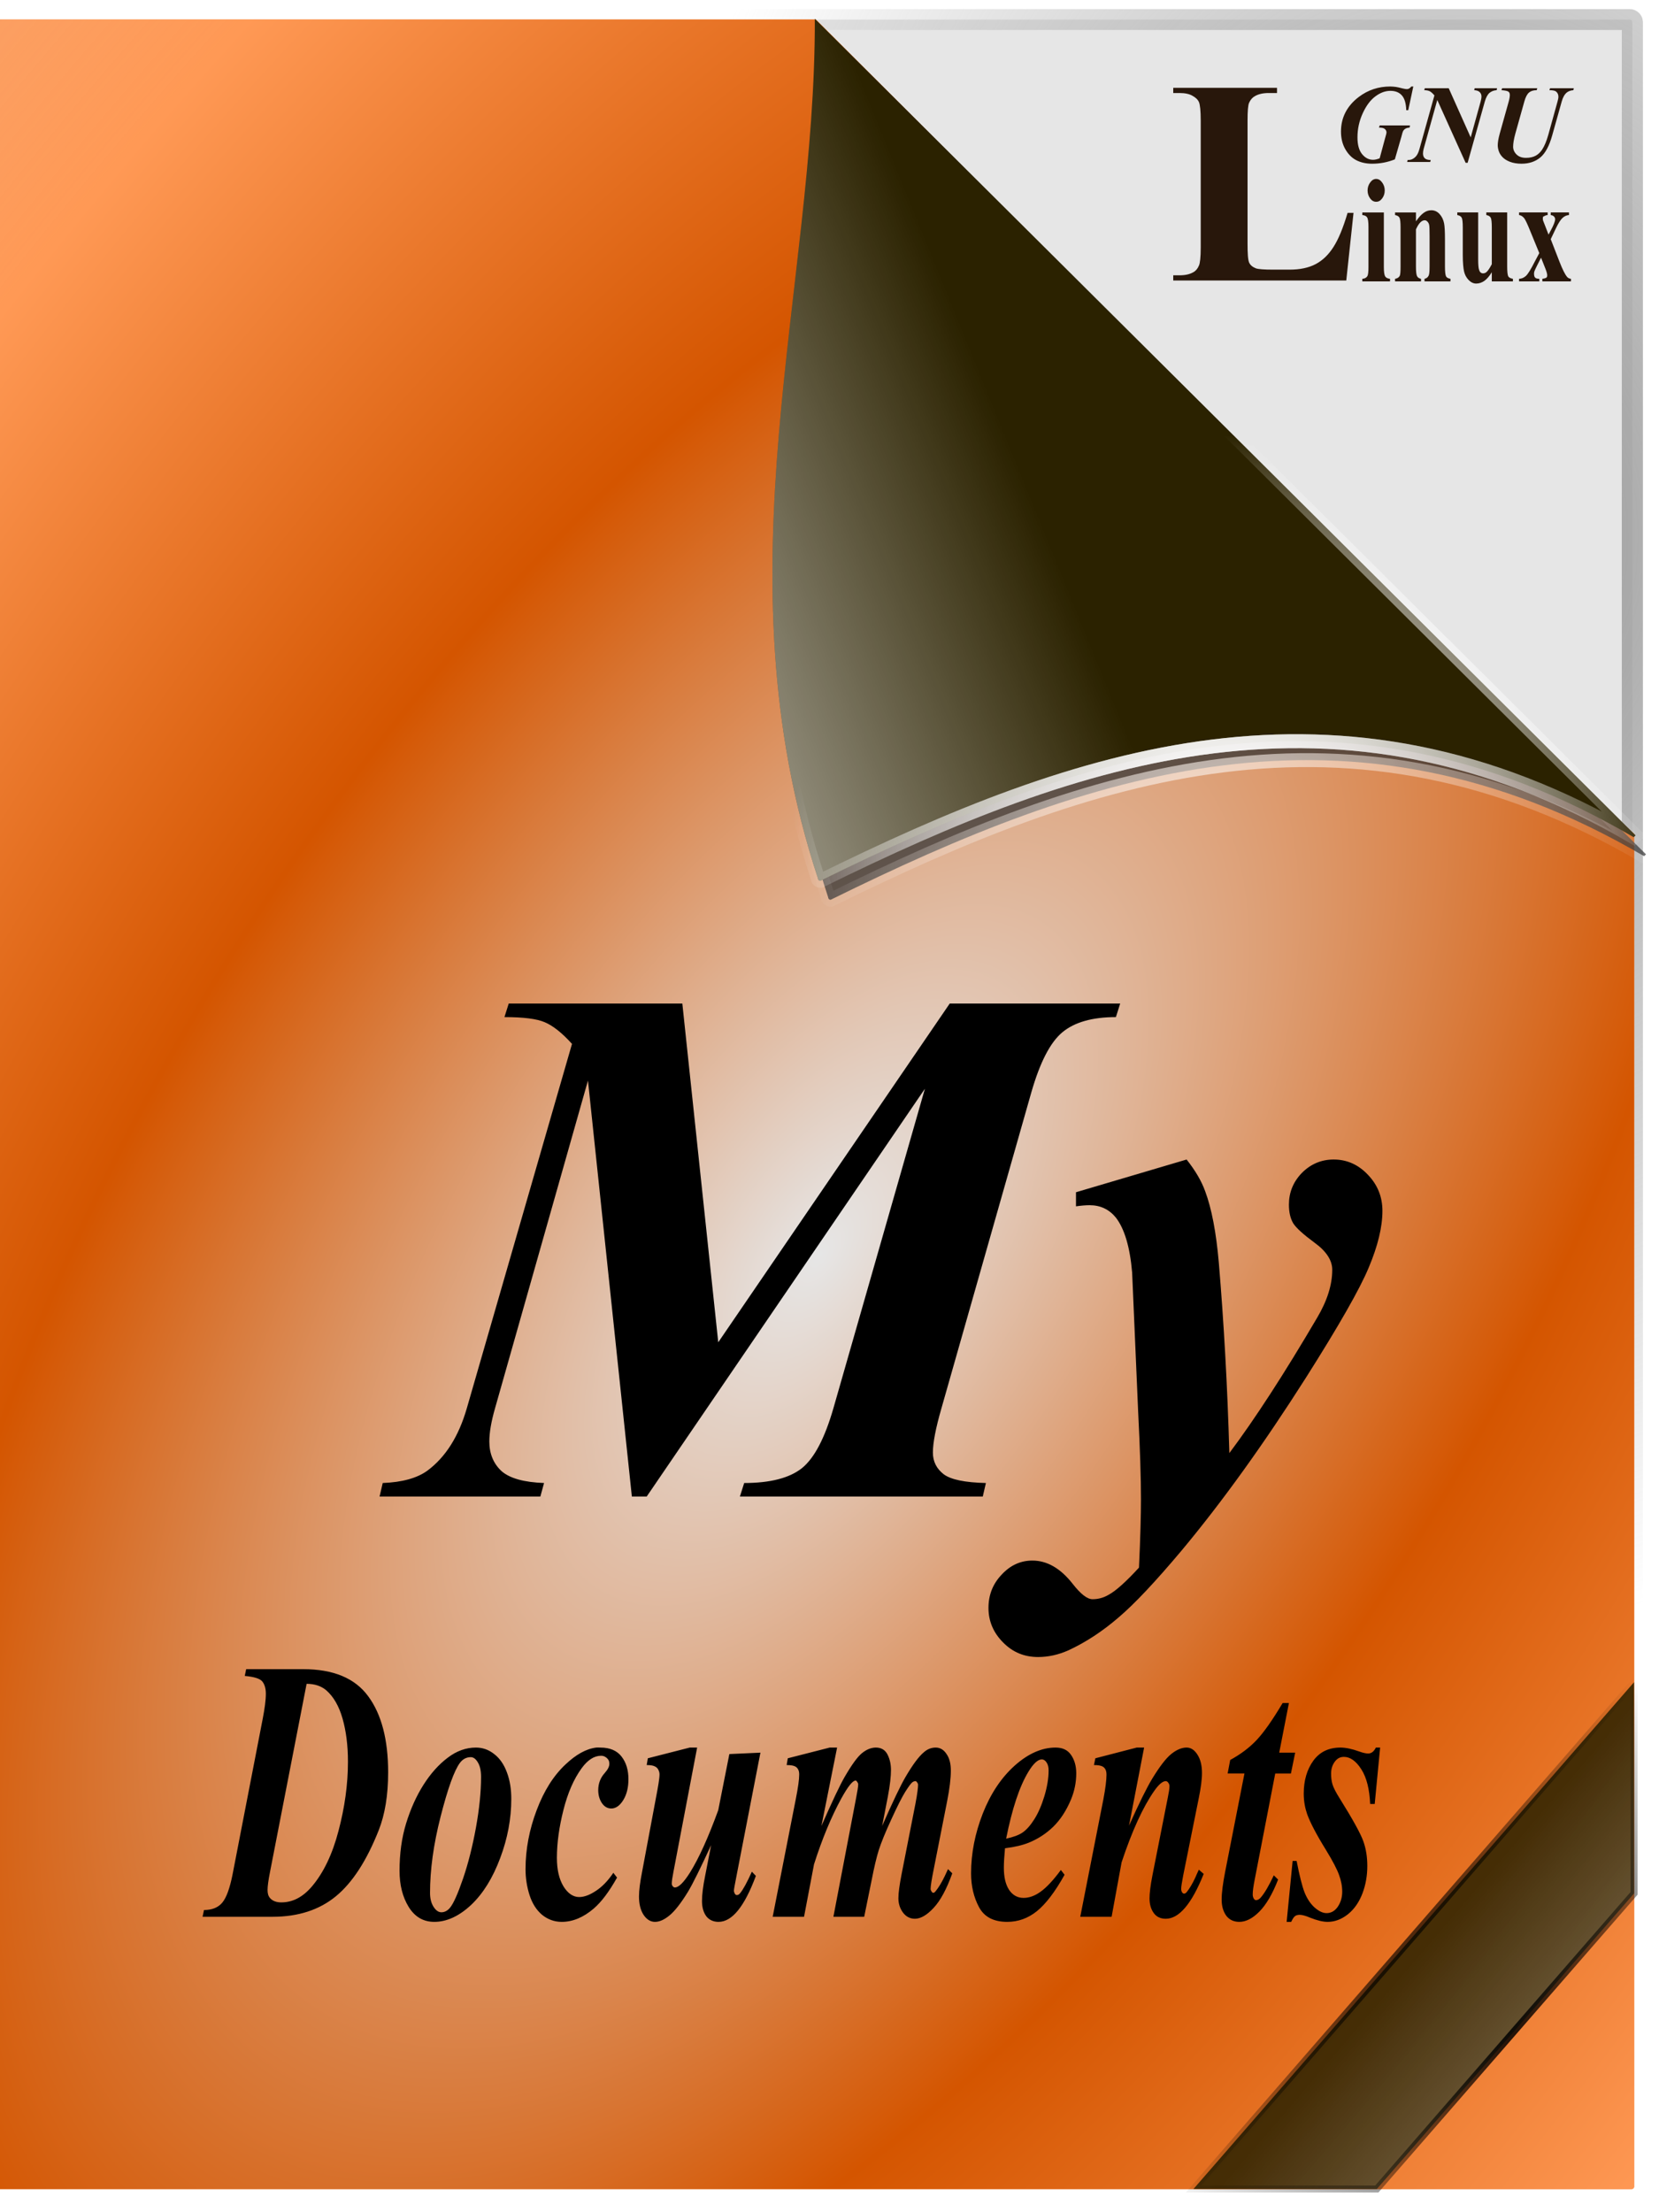 <?xml version="1.0" encoding="UTF-8" standalone="no"?>
<!-- Created with Inkscape (http://www.inkscape.org/) -->

<svg
   xmlns:dc="http://purl.org/dc/elements/1.1/"
   xmlns:cc="http://creativecommons.org/ns#"
   xmlns:rdf="http://www.w3.org/1999/02/22-rdf-syntax-ns#"
   xmlns:svg="http://www.w3.org/2000/svg"
   xmlns="http://www.w3.org/2000/svg"
   xmlns:xlink="http://www.w3.org/1999/xlink"
   xmlns:sodipodi="http://sodipodi.sourceforge.net/DTD/sodipodi-0.dtd"
   xmlns:inkscape="http://www.inkscape.org/namespaces/inkscape"
   width="300"
   height="400"
   id="svg2"
   version="1.1"
   inkscape:version="0.48.3.1 r9886"
   sodipodi:docname="my documents 1.svg"
   inkscape:export-filename="/home/hb205/Masa  st  /my documents 1.png"
   inkscape:export-xdpi="300"
   inkscape:export-ydpi="300">
  <defs
     id="defs4">
    <linearGradient
       inkscape:collect="always"
       id="linearGradient3899">
      <stop
         style="stop-color:#000000;stop-opacity:1;"
         offset="0"
         id="stop3901" />
      <stop
         style="stop-color:#000000;stop-opacity:0;"
         offset="1"
         id="stop3903" />
    </linearGradient>
    <linearGradient
       inkscape:collect="always"
       id="linearGradient3891">
      <stop
         style="stop-color:#ffffff;stop-opacity:1;"
         offset="0"
         id="stop3893" />
      <stop
         style="stop-color:#ffffff;stop-opacity:0;"
         offset="1"
         id="stop3895" />
    </linearGradient>
    <linearGradient
       inkscape:collect="always"
       id="linearGradient3803">
      <stop
         style="stop-color:#e6e6e6;stop-opacity:1;"
         offset="0"
         id="stop3805" />
      <stop
         id="stop3811"
         offset="0.274"
         style="stop-color:#d45500;stop-opacity:1" />
      <stop
         style="stop-color:#ff9955;stop-opacity:1"
         offset="0.508"
         id="stop3813" />
      <stop
         style="stop-color:#e6e6e6;stop-opacity:0;"
         offset="1"
         id="stop3807" />
    </linearGradient>
    <linearGradient
       inkscape:collect="always"
       id="linearGradient3793">
      <stop
         style="stop-color:#999999;stop-opacity:1;"
         offset="0"
         id="stop3795" />
      <stop
         style="stop-color:#999999;stop-opacity:0;"
         offset="1"
         id="stop3797" />
    </linearGradient>
    <linearGradient
       inkscape:collect="always"
       id="linearGradient3775">
      <stop
         style="stop-color:#ffffff;stop-opacity:1;"
         offset="0"
         id="stop3777" />
      <stop
         style="stop-color:#ffffff;stop-opacity:0;"
         offset="1"
         id="stop3779" />
    </linearGradient>
    <linearGradient
       inkscape:collect="always"
       id="linearGradient3765">
      <stop
         style="stop-color:#ffffff;stop-opacity:1"
         offset="0"
         id="stop3767" />
      <stop
         style="stop-color:#ffffff;stop-opacity:0;"
         offset="1"
         id="stop3769" />
    </linearGradient>
    <inkscape:path-effect
       effect="spiro"
       id="path-effect2992"
       is_visible="true" />
    <radialGradient
       inkscape:collect="always"
       xlink:href="#linearGradient3765"
       id="radialGradient3771"
       cx="658.705"
       cy="377.792"
       fx="658.705"
       fy="377.792"
       r="61.849"
       gradientTransform="matrix(1.239,0,0,1.25,-596.261,339.198)"
       gradientUnits="userSpaceOnUse" />
    <linearGradient
       inkscape:collect="always"
       xlink:href="#linearGradient3775"
       id="linearGradient3783"
       x1="532.323"
       y1="351.391"
       x2="626.638"
       y2="313.425"
       gradientUnits="userSpaceOnUse"
       gradientTransform="matrix(1.239,0,0,1.239,-596.261,342.843)" />
    <radialGradient
       inkscape:collect="always"
       xlink:href="#linearGradient3793"
       id="radialGradient3799"
       cx="412.643"
       cy="350.994"
       fx="412.643"
       fy="350.994"
       r="117.819"
       gradientTransform="matrix(1.239,0,0,1.654,-249.728,171.613)"
       gradientUnits="userSpaceOnUse" />
    <radialGradient
       inkscape:collect="always"
       xlink:href="#linearGradient3803"
       id="radialGradient3809"
       cx="597.731"
       cy="416.319"
       fx="597.731"
       fy="416.319"
       r="116.319"
       gradientTransform="matrix(3.233,-4.898,2.449,1.617,-2350.534,2688.094)"
       gradientUnits="userSpaceOnUse" />
    <filter
       inkscape:collect="always"
       id="filter3835"
       color-interpolation-filters="sRGB">
      <feGaussianBlur
         inkscape:collect="always"
         stdDeviation="1.233"
         id="feGaussianBlur3837" />
    </filter>
    <radialGradient
       inkscape:collect="always"
       xlink:href="#linearGradient3765"
       id="radialGradient3839"
       gradientUnits="userSpaceOnUse"
       gradientTransform="matrix(1,0,0,1.009,-426.204,447.998)"
       cx="658.705"
       cy="377.792"
       fx="658.705"
       fy="377.792"
       r="61.849" />
    <radialGradient
       inkscape:collect="always"
       xlink:href="#linearGradient3765"
       id="radialGradient3887"
       gradientUnits="userSpaceOnUse"
       gradientTransform="matrix(1.239,0,0,1.25,-596.261,339.198)"
       cx="658.705"
       cy="377.792"
       fx="658.705"
       fy="377.792"
       r="61.849" />
    <linearGradient
       inkscape:collect="always"
       xlink:href="#linearGradient3891"
       id="linearGradient3897"
       x1="764.969"
       y1="590.046"
       x2="691.496"
       y2="527.876"
       gradientUnits="userSpaceOnUse"
       gradientTransform="matrix(1.239,0,0,1.239,-596.261,342.843)" />
    <radialGradient
       inkscape:collect="always"
       xlink:href="#linearGradient3899"
       id="radialGradient3905"
       cx="700.413"
       cy="544.135"
       fx="700.413"
       fy="544.135"
       r="31.812"
       gradientTransform="matrix(1.281,-1.563,2.603,2.132,-2041.695,954.412)"
       gradientUnits="userSpaceOnUse" />
    <radialGradient
       inkscape:collect="always"
       xlink:href="#linearGradient3803"
       id="radialGradient3907"
       gradientUnits="userSpaceOnUse"
       gradientTransform="matrix(4.004,-6.067,3.034,2.003,-3507.928,3672.656)"
       cx="597.731"
       cy="416.319"
       fx="597.731"
       fy="416.319"
       r="116.319" />
    <radialGradient
       inkscape:collect="always"
       xlink:href="#linearGradient3793"
       id="radialGradient3921"
       gradientUnits="userSpaceOnUse"
       gradientTransform="matrix(1.239,0,0,1.654,-249.728,171.613)"
       cx="412.643"
       cy="350.994"
       fx="412.643"
       fy="350.994"
       r="117.819" />
    <radialGradient
       inkscape:collect="always"
       xlink:href="#linearGradient3803"
       id="radialGradient3923"
       gradientUnits="userSpaceOnUse"
       gradientTransform="matrix(4.004,-6.067,3.034,2.003,-3507.928,3672.656)"
       cx="597.731"
       cy="416.319"
       fx="597.731"
       fy="416.319"
       r="116.319" />
    <radialGradient
       inkscape:collect="always"
       xlink:href="#linearGradient3765"
       id="radialGradient3925"
       gradientUnits="userSpaceOnUse"
       gradientTransform="matrix(1,0,0,1.009,-426.204,447.998)"
       cx="658.705"
       cy="377.792"
       fx="658.705"
       fy="377.792"
       r="61.849" />
    <radialGradient
       inkscape:collect="always"
       xlink:href="#linearGradient3765"
       id="radialGradient3927"
       gradientUnits="userSpaceOnUse"
       gradientTransform="matrix(1.239,0,0,1.25,-596.261,339.198)"
       cx="658.705"
       cy="377.792"
       fx="658.705"
       fy="377.792"
       r="61.849" />
    <linearGradient
       inkscape:collect="always"
       xlink:href="#linearGradient3775"
       id="linearGradient3929"
       gradientUnits="userSpaceOnUse"
       gradientTransform="matrix(1.239,0,0,1.239,-596.261,342.843)"
       x1="532.323"
       y1="351.391"
       x2="626.638"
       y2="313.425" />
    <radialGradient
       inkscape:collect="always"
       xlink:href="#linearGradient3765"
       id="radialGradient3931"
       gradientUnits="userSpaceOnUse"
       gradientTransform="matrix(1.239,0,0,1.25,-596.261,339.198)"
       cx="658.705"
       cy="377.792"
       fx="658.705"
       fy="377.792"
       r="61.849" />
    <linearGradient
       inkscape:collect="always"
       xlink:href="#linearGradient3891"
       id="linearGradient3933"
       gradientUnits="userSpaceOnUse"
       gradientTransform="matrix(1.239,0,0,1.239,-596.261,342.843)"
       x1="764.969"
       y1="590.046"
       x2="691.496"
       y2="527.876" />
    <radialGradient
       inkscape:collect="always"
       xlink:href="#linearGradient3899"
       id="radialGradient3935"
       gradientUnits="userSpaceOnUse"
       gradientTransform="matrix(1.281,-1.563,2.603,2.132,-2041.695,954.412)"
       cx="700.413"
       cy="544.135"
       fx="700.413"
       fy="544.135"
       r="31.812" />
  </defs>
  <sodipodi:namedview
     id="base"
     pagecolor="#ffffff"
     bordercolor="#666666"
     borderopacity="1.0"
     inkscape:pageopacity="0.0"
     inkscape:pageshadow="2"
     inkscape:zoom="1.2511209"
     inkscape:cx="389.30913"
     inkscape:cy="188.71721"
     inkscape:document-units="px"
     inkscape:current-layer="layer1"
     showgrid="false"
     inkscape:window-width="1600"
     inkscape:window-height="843"
     inkscape:window-x="0"
     inkscape:window-y="27"
     inkscape:window-maximized="1" />
  <g
     inkscape:label="Layer 1"
     inkscape:groupmode="layer"
     id="layer1"
     transform="translate(0,-652.362)">
    <g
       id="g3909"
       transform="matrix(1.027,0,0,1.016,-4.34,-14.863)">
      <rect
         ry="0.436"
         y="660.2"
         x="3.475"
         height="386.099"
         width="288.176"
         id="rect2985"
         style="fill:#e6e6e6;fill-opacity:1;stroke:url(#radialGradient3921);stroke-width:3.716;stroke-opacity:1" />
      <path
         sodipodi:nodetypes="ccccccccssssssssssssssssc"
         inkscape:connector-curvature="0"
         id="rect2987"
         d="m 4.222,660.2 71.826,0 71.826,0 c 0,0 143.773,145.356 144.087,144.896 l 0,48.153 0,48.153 0,48.153 0,48.153 0,48.153 c 0,0.03 -0.002,0.06 -0.009,0.088 -0.006,0.028 -0.014,0.056 -0.025,0.082 -0.011,0.026 -0.025,0.051 -0.04,0.074 -0.016,0.024 -0.033,0.045 -0.053,0.064 -0.02,0.02 -0.041,0.037 -0.065,0.053 -0.023,0.016 -0.048,0.029 -0.074,0.04 -0.026,0.012 -0.053,0.02 -0.082,0.025 -0.029,0 -0.058,0.012 -0.088,0.012 l -287.303,0 c -0.242,0 -0.436,-0.195 -0.436,-0.436 l 0,-385.227 c 0,-0.06 0.012,-0.118 0.034,-0.17 0.022,-0.052 0.054,-0.099 0.093,-0.139 0.039,-0.039 0.086,-0.071 0.139,-0.093 0.052,-0.022 0.11,-0.034 0.17,-0.034 z"
         style="fill:#ff7f2a;fill-opacity:1;stroke:none" />
      <path
         style="fill:url(#radialGradient3923);fill-opacity:1;stroke:none"
         d="m 4.222,660.2 71.826,0 71.826,0 c 0,0 143.773,145.356 144.087,144.896 l 0,48.153 0,48.153 0,48.153 0,48.153 0,48.153 c 0,0.03 -0.002,0.06 -0.009,0.088 -0.006,0.028 -0.014,0.056 -0.025,0.082 -0.011,0.026 -0.025,0.051 -0.04,0.074 -0.016,0.024 -0.033,0.045 -0.053,0.064 -0.02,0.02 -0.041,0.037 -0.065,0.053 -0.023,0.016 -0.048,0.029 -0.074,0.04 -0.026,0.012 -0.053,0.02 -0.082,0.025 -0.029,0 -0.058,0.012 -0.088,0.012 l -287.303,0 c -0.242,0 -0.436,-0.195 -0.436,-0.436 l 0,-385.227 c 0,-0.06 0.012,-0.118 0.034,-0.17 0.022,-0.052 0.054,-0.099 0.093,-0.139 0.039,-0.039 0.086,-0.071 0.139,-0.093 0.052,-0.022 0.11,-0.034 0.17,-0.034 z"
         id="path3801"
         inkscape:connector-curvature="0"
         sodipodi:nodetypes="ccccccccssssssssssssssssc" />
      <path
         transform="matrix(1.239,0,0,1.239,-66.561,-212.599)"
         sodipodi:nodetypes="ccccccccccccccccccccccccccc"
         inkscape:connector-curvature="0"
         id="path3817"
         d="m 174.378,707.019 116.675,117.329 -0.281,0.255 c -41.991,-24.872 -78.975,-11.978 -115.577,6.258 -0.006,2e-5 -0.025,3.9e-4 -0.031,10e-5 -0.006,3e-5 -0.025,7e-4 -0.031,1.2e-4 -0.006,-9.8e-4 -0.025,10e-4 -0.031,1.1e-4 -0.006,-0.002 -0.025,0.002 -0.031,1.1e-4 -0.005,-0.002 -0.026,0.002 -0.031,1.1e-4 -0.005,-0.002 0.005,-0.029 -1.1e-4,-0.031 -0.005,-0.003 -0.026,0.003 -0.031,1.2e-4 -0.005,-0.003 -0.026,0.003 -0.031,1.1e-4 -0.005,-0.003 0.005,-0.028 -1.1e-4,-0.031 -0.004,-0.003 -0.027,0.004 -0.031,10e-5 -0.004,-0.004 0.004,-0.027 -1.1e-4,-0.031 -0.004,-0.004 -0.027,0.004 -0.031,1.2e-4 -0.004,-0.004 0.004,-0.027 -1.1e-4,-0.031 -0.003,-0.004 -0.028,0.005 -0.031,1.1e-4 -0.004,-0.005 0.003,-0.026 -1.2e-4,-0.031 -0.003,-0.005 -0.029,-0.026 -0.031,-0.031 -0.002,-0.005 0.002,-0.026 -1e-4,-0.031 -0.002,-0.005 9e-4,-0.025 -1.2e-4,-0.031 -0.002,-0.006 -0.03,-0.025 -0.031,-0.031 -0.001,-0.006 -1.1e-4,-0.031 -1.1e-4,-0.031 0,0 0.05,0.309 -1.1e-4,-0.031 -14.352,-44.061 -0.305,-84.885 -0.44,-123.499 z"
         style="opacity:0.862;fill:#333333;fill-opacity:1;stroke:url(#radialGradient3925);stroke-width:2;filter:url(#filter3835)" />
      <path
         sodipodi:nodetypes="ccccccccccccccccccccccccccc"
         inkscape:connector-curvature="0"
         id="path2990"
         d="m 147.695,660.054 144.529,145.339 -0.348,0.316 c -52.015,-30.81 -97.828,-14.837 -143.168,7.751 -0.007,3e-5 -0.031,4.9e-4 -0.039,1.3e-4 -0.007,3e-5 -0.031,8.6e-4 -0.039,1.5e-4 -0.007,-10e-4 -0.031,10e-4 -0.039,1.3e-4 -0.007,-0.002 -0.031,0.002 -0.039,1.4e-4 -0.006,-0.002 -0.033,0.002 -0.039,1.3e-4 -0.006,-0.002 0.006,-0.036 -1.4e-4,-0.039 -0.006,-0.004 -0.033,0.004 -0.039,1.5e-4 -0.006,-0.004 -0.033,0.004 -0.039,1.3e-4 -0.006,-0.004 0.006,-0.035 -1.3e-4,-0.039 -0.005,-0.004 -0.034,0.005 -0.039,1.3e-4 -0.005,-0.005 0.005,-0.034 -1.4e-4,-0.039 -0.005,-0.005 -0.034,0.005 -0.039,1.5e-4 -0.005,-0.005 0.005,-0.034 -1.3e-4,-0.039 -0.004,-0.005 -0.035,0.006 -0.039,1.4e-4 -0.005,-0.006 0.004,-0.033 -1.5e-4,-0.039 -0.004,-0.006 -0.036,-0.033 -0.039,-0.038 -0.002,-0.006 0.002,-0.033 -1.3e-4,-0.039 -0.002,-0.006 0.001,-0.031 -1.4e-4,-0.039 -0.002,-0.007 -0.037,-0.031 -0.039,-0.038 -0.001,-0.007 -1.3e-4,-0.039 -1.3e-4,-0.039 0,0 0.061,0.383 -1.4e-4,-0.039 -17.778,-54.58 -0.378,-105.15 -0.545,-152.982 z"
         style="fill:#2b2200;stroke:url(#radialGradient3927);stroke-width:2.477" />
      <path
         style="fill:url(#linearGradient3929);fill-opacity:1;stroke:url(#radialGradient3931);stroke-width:2.477"
         d="m 147.695,660.054 144.529,145.339 -0.348,0.316 c -52.015,-30.81 -97.828,-14.837 -143.168,7.751 -0.007,3e-5 -0.031,4.9e-4 -0.039,1.3e-4 -0.007,3e-5 -0.031,8.6e-4 -0.039,1.5e-4 -0.007,-10e-4 -0.031,10e-4 -0.039,1.3e-4 -0.007,-0.002 -0.031,0.002 -0.039,1.4e-4 -0.006,-0.002 -0.033,0.002 -0.039,1.3e-4 -0.006,-0.002 0.006,-0.036 -1.4e-4,-0.039 -0.006,-0.004 -0.033,0.004 -0.039,1.5e-4 -0.006,-0.004 -0.033,0.004 -0.039,1.3e-4 -0.006,-0.004 0.006,-0.035 -1.3e-4,-0.039 -0.005,-0.004 -0.034,0.005 -0.039,1.3e-4 -0.005,-0.005 0.005,-0.034 -1.4e-4,-0.039 -0.005,-0.005 -0.034,0.005 -0.039,1.5e-4 -0.005,-0.005 0.005,-0.034 -1.3e-4,-0.039 -0.004,-0.005 -0.035,0.006 -0.039,1.4e-4 -0.005,-0.006 0.004,-0.033 -1.5e-4,-0.039 -0.004,-0.006 -0.036,-0.033 -0.039,-0.038 -0.002,-0.006 0.002,-0.033 -1.3e-4,-0.039 -0.002,-0.006 0.001,-0.031 -1.4e-4,-0.039 -0.002,-0.007 -0.037,-0.031 -0.039,-0.038 -0.001,-0.007 -1.3e-4,-0.039 -1.3e-4,-0.039 0,0 0.061,0.383 -1.4e-4,-0.039 -17.778,-54.58 -0.378,-105.15 -0.545,-152.982 z"
         id="path3773"
         inkscape:connector-curvature="0"
         sodipodi:nodetypes="ccccccccccccccccccccccccccc" />
      <path
         inkscape:connector-curvature="0"
         id="path3858"
         d="m 93.8,835.319 -0.753,2.409 c 3.327,7e-5 5.687,0.3 7.077,0.903 1.432,0.604 3.049,1.881 4.818,3.865 l -18.521,64.848 c -1.432,5.002 -3.725,8.678 -6.927,11.092 -1.811,1.337 -4.468,2.079 -7.88,2.208 l -0.552,2.409 28.308,0 0.653,-2.409 c -3.496,-0.129 -6.004,-0.814 -7.479,-2.108 -1.432,-1.337 -2.158,-3.114 -2.158,-5.27 -2e-5,-1.596 0.33,-3.551 1.004,-5.923 l 16.363,-58.323 7.73,74.034 2.61,0 48.988,-72.578 -16.112,56.868 c -1.516,5.304 -3.331,8.83 -5.521,10.641 -2.19,1.768 -5.598,2.66 -10.189,2.66 l -0.753,2.409 42.764,0 0.552,-2.409 c -3.707,-0.086 -6.165,-0.607 -7.428,-1.556 -1.264,-0.992 -1.907,-2.269 -1.907,-3.865 -9e-5,-1.725 0.495,-4.344 1.506,-7.88 l 15.811,-56.165 c 1.516,-5.347 3.323,-8.93 5.471,-10.741 2.148,-1.811 5.308,-2.71 9.436,-2.71 l 0.753,-2.409 -30.015,0 -40.756,60.281 -6.324,-60.281 -30.567,0 z m 119.357,27.756 -19.475,5.822 0,2.51 c 0.885,-0.129 1.693,-0.201 2.409,-0.201 1.895,5e-5 3.438,0.742 4.618,2.208 1.516,1.984 2.482,5.26 2.861,9.787 l 1.054,24.644 c 0.337,6.727 0.502,11.951 0.502,15.66 -1e-5,2.76 -0.099,6.806 -0.351,12.197 -2.274,2.501 -4.057,4.128 -5.32,4.818 -0.927,0.561 -1.892,0.803 -2.861,0.803 -0.927,-3e-5 -2.081,-0.906 -3.513,-2.761 -2.148,-2.76 -4.508,-4.116 -7.077,-4.116 -2.064,-10e-6 -3.854,0.821 -5.371,2.459 -1.558,1.639 -2.359,3.601 -2.359,5.973 1e-5,2.372 0.883,4.449 2.61,6.174 1.685,1.725 3.723,2.56 6.123,2.56 1.769,-2e-5 3.559,-0.385 5.371,-1.205 3.033,-1.423 5.962,-3.364 8.784,-5.822 2.822,-2.415 6.501,-6.376 11.093,-11.896 7.16,-8.668 14.479,-18.959 21.934,-30.818 5.812,-9.272 9.484,-15.78 11.042,-19.575 1.6,-3.838 2.409,-7.199 2.409,-10.089 -7e-5,-2.458 -0.833,-4.613 -2.56,-6.425 -1.685,-1.811 -3.707,-2.71 -6.023,-2.71 -2.19,6e-5 -4.063,0.814 -5.622,2.409 -1.516,1.596 -2.259,3.465 -2.259,5.622 -5e-5,1.337 0.247,2.45 0.753,3.313 0.505,0.819 1.743,1.954 3.764,3.463 2.064,1.509 3.112,3.137 3.112,4.818 -5e-5,2.674 -0.891,5.514 -2.66,8.533 -5.813,10.005 -10.952,18.012 -15.459,24.092 -0.337,-12.032 -0.973,-23.322 -1.857,-33.93 -0.463,-5.39 -1.272,-9.637 -2.409,-12.699 -0.632,-1.768 -1.704,-3.638 -3.263,-5.622 z m -165.584,90.697 -0.251,1.205 c 1.657,0.152 2.658,0.477 3.062,0.954 0.403,0.477 0.652,1.212 0.652,2.208 -1.2e-5,1.17 -0.206,2.647 -0.552,4.467 l -5.32,27.756 c -0.475,2.405 -1.072,4.081 -1.807,4.969 -0.72,0.867 -1.801,1.305 -3.212,1.305 l -0.251,1.205 12.297,0 c 4.566,0 8.283,-1.238 11.193,-3.664 2.91,-2.426 5.411,-6.329 7.529,-11.745 1.08,-2.773 1.656,-6.195 1.656,-10.289 -3.7e-5,-5.806 -1.165,-10.346 -3.513,-13.552 -2.334,-3.228 -6.157,-4.818 -11.444,-4.818 l -10.038,0 z m 10.641,2.61 c 1.397,4e-5 2.556,0.375 3.463,1.154 1.296,1.148 2.242,2.831 2.861,5.019 0.619,2.188 0.954,4.733 0.954,7.679 -1.2e-5,4.073 -0.576,8.159 -1.656,12.297 -1.066,4.138 -2.622,7.44 -4.668,9.888 -1.599,1.906 -3.39,2.861 -5.421,2.861 -0.85,0 -1.525,-0.255 -1.958,-0.753 -0.331,-0.368 -0.452,-0.849 -0.452,-1.456 -1.2e-5,-0.672 0.149,-1.775 0.452,-3.313 l 6.425,-33.378 z m 171.858,3.413 c -1.786,3.033 -3.3,5.21 -4.567,6.575 -1.268,1.365 -2.824,2.545 -4.668,3.564 l -0.452,2.409 2.961,0 -3.413,17.567 c -0.375,1.971 -0.602,3.612 -0.602,4.869 0,1.148 0.27,2.103 0.803,2.861 0.547,0.737 1.329,1.104 2.309,1.104 1.152,0 2.318,-0.594 3.513,-1.807 1.196,-1.213 2.319,-3.122 3.313,-5.722 l -0.753,-0.753 c -0.879,1.885 -1.646,3.207 -2.309,3.965 -0.259,0.303 -0.558,0.452 -0.803,0.452 -0.158,0 -0.272,-0.056 -0.402,-0.251 -0.13,-0.217 -0.201,-0.471 -0.201,-0.753 0,-0.607 0.121,-1.49 0.351,-2.66 l 3.614,-18.872 2.761,0 0.753,-3.714 -2.811,0 1.707,-8.834 -1.104,0 z M 88.028,967.726 c -1.714,4e-5 -3.37,0.572 -4.969,1.807 -1.599,1.213 -3.028,2.847 -4.266,4.818 -1.224,1.95 -2.255,4.233 -3.062,6.876 -0.792,2.621 -1.154,5.421 -1.154,8.432 0,2.535 0.54,4.67 1.606,6.425 1.08,1.755 2.558,2.66 4.517,2.66 2.161,0 4.343,-0.997 6.475,-3.011 2.132,-2.036 3.823,-4.822 5.12,-8.332 1.311,-3.51 1.957,-7.031 1.958,-10.54 -2e-5,-1.711 -0.234,-3.26 -0.753,-4.668 -0.504,-1.408 -1.25,-2.533 -2.259,-3.313 -0.994,-0.802 -2.074,-1.154 -3.212,-1.154 z m 21.181,0 c -1.785,0.22 -3.581,1.249 -5.421,3.012 -2.103,1.993 -3.787,4.687 -5.069,8.131 -1.282,3.423 -1.957,6.937 -1.957,10.49 0,1.581 0.227,3.101 0.703,4.618 0.475,1.495 1.215,2.669 2.208,3.514 1.008,0.823 2.167,1.255 3.463,1.255 1.93,0 3.821,-0.799 5.622,-2.359 1.354,-1.17 2.718,-3.008 4.116,-5.521 l -0.652,-0.853 c -0.965,1.451 -1.981,2.497 -3.062,3.212 -1.066,0.715 -2.039,1.104 -2.961,1.104 -1.052,0 -1.997,-0.651 -2.761,-1.907 -0.763,-1.278 -1.154,-2.946 -1.154,-5.069 0,-2.686 0.405,-5.543 1.154,-8.533 0.749,-2.99 1.801,-5.479 3.212,-7.428 1.066,-1.473 2.203,-2.208 3.413,-2.208 0.461,4e-5 0.866,0.206 1.154,0.552 0.216,0.238 0.301,0.514 0.301,0.903 -10e-6,0.455 -0.27,1 -0.803,1.606 -0.778,0.867 -1.154,1.892 -1.154,3.062 -1e-5,0.888 0.22,1.659 0.652,2.309 0.447,0.65 0.994,0.954 1.656,0.954 0.763,10e-6 1.489,-0.488 2.108,-1.506 0.619,-1.018 0.903,-2.263 0.903,-3.714 -1e-5,-1.603 -0.384,-2.932 -1.205,-4.015 -0.821,-1.083 -2.086,-1.606 -3.714,-1.606 -0.254,0 -0.498,-0.032 -0.753,0 z m 16.463,0 -7.378,1.907 -0.201,1.205 c 0.72,4e-5 1.196,0.099 1.456,0.251 0.274,0.13 0.487,0.342 0.602,0.602 0.115,0.238 0.201,0.478 0.201,0.803 0,0.737 -0.249,2.193 -0.653,4.317 l -2.409,13 c -0.36,1.863 -0.552,3.312 -0.552,4.417 0,1.3 0.256,2.418 0.803,3.263 0.562,0.845 1.244,1.255 2.008,1.255 0.807,0 1.631,-0.389 2.51,-1.104 0.893,-0.715 2.016,-2.122 3.313,-4.266 0.85,-1.43 2.193,-4.187 4.066,-8.282 l -1.054,5.471 c -0.36,1.798 -0.552,3.297 -0.552,4.467 -10e-6,1.105 0.249,2.017 0.753,2.71 0.519,0.671 1.265,1.004 2.158,1.004 2.406,0 4.573,-2.744 6.575,-8.181 l -0.703,-0.753 c -0.85,1.906 -1.539,3.186 -2.058,3.815 -0.187,0.26 -0.401,0.351 -0.602,0.351 -0.115,0 -0.236,-0.078 -0.351,-0.251 -0.101,-0.195 -0.151,-0.379 -0.151,-0.552 -1e-5,-0.26 0.206,-1.292 0.552,-3.112 l 4.116,-21.432 -5.471,0.251 -1.958,9.988 c -1.743,4.831 -3.385,8.515 -4.969,11.092 -1.109,1.776 -1.998,2.66 -2.66,2.66 -0.158,0 -0.286,-0.078 -0.402,-0.251 -0.101,-0.108 -0.151,-0.257 -0.151,-0.452 0,-0.39 0.1,-1.09 0.301,-2.108 l 4.166,-22.085 -1.305,0 z m 24.644,0 -7.378,1.907 -0.201,1.205 c 0.735,4e-5 1.246,0.099 1.506,0.251 0.259,0.13 0.437,0.342 0.552,0.602 0.115,0.238 0.151,0.507 0.151,0.853 0,0.867 -0.199,2.309 -0.602,4.367 l -4.066,20.93 5.521,0 1.757,-9.336 c 1.44,-4.571 3.061,-8.495 4.818,-11.745 1.152,-2.101 1.977,-3.162 2.51,-3.162 0.101,3e-5 0.165,0.071 0.251,0.201 0.101,0.13 0.201,0.3 0.201,0.452 -2e-5,0.433 -0.135,1.211 -0.351,2.359 l -4.015,21.231 5.421,0 1.355,-6.726 c 0.403,-2.101 0.801,-3.798 1.205,-5.12 0.418,-1.321 1.142,-3.131 2.208,-5.471 1.066,-2.361 1.898,-4.009 2.459,-4.919 0.576,-0.91 0.981,-1.49 1.255,-1.707 0.187,-0.13 0.365,-0.201 0.552,-0.201 0.101,4e-5 0.2,0.099 0.301,0.251 0.101,0.13 0.151,0.25 0.151,0.402 -3e-5,0.433 -0.12,1.558 -0.452,3.313 l -2.459,12.648 c -0.36,1.885 -0.552,3.285 -0.552,4.216 -1e-5,0.975 0.27,1.823 0.803,2.56 0.533,0.715 1.229,1.104 2.108,1.104 1.008,0 2.131,-0.658 3.313,-1.958 1.196,-1.3 2.269,-3.329 3.263,-6.123 l -0.753,-0.753 c -0.259,0.542 -0.422,0.945 -0.552,1.205 -0.576,1.213 -1.138,2.132 -1.656,2.761 -0.115,0.152 -0.243,0.251 -0.402,0.251 -0.115,0 -0.2,-0.099 -0.301,-0.251 -0.086,-0.152 -0.151,-0.278 -0.151,-0.452 -3e-5,-0.52 0.192,-1.715 0.552,-3.513 l 2.359,-12.096 c 0.432,-2.21 0.652,-4.034 0.652,-5.421 -2e-5,-1.235 -0.234,-2.203 -0.753,-2.961 -0.504,-0.78 -1.144,-1.154 -1.907,-1.154 -0.735,4e-5 -1.41,0.24 -2.058,0.803 -0.936,0.78 -2.045,2.308 -3.313,4.517 -0.821,1.43 -2.193,4.3 -4.066,8.633 l 1.004,-5.22 c 0.389,-2.058 0.552,-3.657 0.552,-4.718 -1e-5,-1.018 -0.185,-1.916 -0.602,-2.761 -0.418,-0.845 -1.122,-1.255 -2.058,-1.255 -0.821,4e-5 -1.638,0.332 -2.459,1.004 -0.807,0.672 -1.809,2.078 -3.062,4.266 -0.85,1.495 -2.207,4.394 -4.066,8.683 l 2.761,-13.953 -1.305,0 z m 39.752,0 c -2.391,4e-5 -4.801,1.068 -7.178,3.212 -2.362,2.145 -4.239,4.98 -5.622,8.533 -1.368,3.553 -2.058,7.088 -2.058,10.641 0,2.275 0.483,4.29 1.405,6.023 0.922,1.733 2.563,2.61 4.969,2.61 1.901,0 3.65,-0.629 5.22,-1.907 1.57,-1.278 3.212,-3.464 4.869,-6.475 l -0.652,-0.853 c -1.34,1.841 -2.541,3.128 -3.564,3.865 -1.008,0.737 -2.003,1.104 -3.012,1.104 -1.052,0 -1.926,-0.481 -2.56,-1.456 -0.619,-0.975 -0.903,-2.29 -0.903,-3.915 0,-0.91 0.071,-2.055 0.201,-3.463 1.772,-0.217 3.165,-0.571 4.216,-1.004 1.57,-0.65 2.999,-1.576 4.266,-2.811 1.268,-1.256 2.327,-2.882 3.162,-4.919 0.605,-1.495 0.903,-3.036 0.903,-4.618 -2e-5,-1.321 -0.334,-2.446 -0.954,-3.313 -0.619,-0.867 -1.5,-1.255 -2.71,-1.255 z m 14.305,0 -7.278,1.907 -0.251,1.205 c 0.72,4e-5 1.246,0.099 1.506,0.251 0.259,0.13 0.437,0.342 0.552,0.602 0.115,0.238 0.151,0.535 0.151,0.903 0,0.867 -0.163,2.309 -0.552,4.367 l -4.066,20.88 5.521,0 1.757,-9.687 c 1.858,-5.654 3.784,-9.889 5.772,-12.749 0.778,-1.127 1.46,-1.707 2.008,-1.707 0.173,4e-5 0.322,0.106 0.452,0.301 0.13,0.173 0.201,0.364 0.201,0.602 -2e-5,0.433 -0.114,1.148 -0.301,2.058 l -2.71,13.853 c -0.346,1.798 -0.502,3.156 -0.502,4.066 -3e-5,1.04 0.249,1.917 0.753,2.61 0.504,0.693 1.215,1.004 2.108,1.004 2.334,0 4.558,-2.63 6.676,-7.981 l -0.853,-0.753 c -0.288,0.607 -0.473,1.052 -0.602,1.355 -0.519,1.148 -1.052,2.032 -1.556,2.66 -0.158,0.173 -0.308,0.251 -0.452,0.251 -0.115,0 -0.236,-0.078 -0.351,-0.251 -0.101,-0.173 -0.151,-0.386 -0.151,-0.602 -1e-5,-0.368 0.121,-1.146 0.351,-2.359 l 2.761,-13.853 c 0.346,-1.733 0.552,-3.204 0.552,-4.417 -2e-5,-1.343 -0.27,-2.439 -0.803,-3.263 -0.533,-0.845 -1.158,-1.255 -1.907,-1.255 -0.836,4e-5 -1.76,0.375 -2.71,1.154 -0.951,0.78 -2.052,2.251 -3.363,4.417 -0.893,1.495 -2.265,4.259 -4.066,8.332 l 2.66,-13.903 -1.305,0 z m 35.887,0 c -2.046,4e-5 -3.63,0.749 -4.768,2.309 -1.124,1.56 -1.707,3.533 -1.707,5.873 0,1.386 0.228,2.581 0.602,3.664 0.533,1.495 1.627,3.623 3.313,6.374 1.224,2.015 1.978,3.514 2.309,4.467 0.346,0.953 0.552,1.943 0.552,2.961 -1e-5,1.04 -0.284,1.952 -0.803,2.71 -0.519,0.737 -1.165,1.104 -1.957,1.104 -0.677,0 -1.373,-0.354 -2.108,-1.004 -0.735,-0.672 -1.31,-1.555 -1.757,-2.66 -0.432,-1.127 -0.901,-3 -1.405,-5.622 l -0.703,0 -1.054,10.842 0.803,0 c 0.245,-0.52 0.451,-0.852 0.652,-1.004 0.202,-0.173 0.493,-0.251 0.853,-0.251 0.403,0 1,0.155 1.807,0.502 1.224,0.498 2.276,0.753 3.112,0.753 1.239,0 2.426,-0.445 3.564,-1.355 1.152,-0.931 1.984,-2.198 2.56,-3.714 0.576,-1.538 0.853,-3.157 0.853,-4.869 -3e-5,-1.581 -0.213,-3.03 -0.703,-4.417 -0.49,-1.386 -1.89,-3.946 -4.166,-7.629 -0.648,-1.04 -1.068,-1.853 -1.255,-2.459 -0.187,-0.607 -0.251,-1.264 -0.251,-1.958 0,-0.823 0.22,-1.523 0.652,-2.108 0.432,-0.585 0.944,-0.853 1.606,-0.853 1.08,4e-5 2.125,0.714 3.062,2.208 0.951,1.495 1.441,3.574 1.556,6.174 l 0.803,0 0.954,-10.038 -0.753,0 c -0.346,0.715 -0.793,1.054 -1.355,1.054 -0.389,4e-5 -0.908,-0.113 -1.556,-0.351 -1.296,-0.477 -2.42,-0.703 -3.313,-0.703 z m -153.137,1.707 c 0.475,4e-5 0.895,0.325 1.255,0.954 0.36,0.607 0.552,1.433 0.552,2.56 -1e-5,2.73 -0.313,5.742 -0.903,9.035 -0.591,3.271 -1.337,6.305 -2.259,9.035 -0.922,2.708 -1.675,4.44 -2.309,5.22 -0.432,0.52 -0.944,0.803 -1.506,0.803 -0.547,0 -1.002,-0.354 -1.405,-1.004 -0.403,-0.65 -0.602,-1.463 -0.602,-2.459 0,-4.029 0.589,-8.548 1.857,-13.552 1.268,-5.026 2.405,-8.222 3.413,-9.587 0.504,-0.672 1.144,-1.004 1.907,-1.004 z m 100.535,0.402 c 0.346,4e-5 0.637,0.206 0.853,0.552 0.23,0.347 0.351,0.799 0.351,1.405 -2e-5,1.43 -0.263,2.971 -0.753,4.618 -0.49,1.625 -1.08,2.982 -1.757,4.066 -0.663,1.062 -1.352,1.861 -2.058,2.359 -0.691,0.477 -1.644,0.823 -2.911,1.104 1.052,-5.308 2.33,-9.253 3.915,-11.896 0.864,-1.451 1.668,-2.208 2.359,-2.208 z"
         style="fill:#000000;fill-opacity:1;stroke:none" />
      <path
         inkscape:connector-curvature="0"
         id="rect3877"
         d="m 249.015,672.112 c -2.072,2e-5 -3.903,0.613 -5.536,1.858 -2.084,1.606 -3.136,3.677 -3.136,6.155 0,1.161 0.234,2.187 0.736,3.097 0.507,0.91 1.133,1.555 1.897,1.974 0.77,0.419 1.732,0.658 2.826,0.658 1.418,0 2.742,-0.258 4.026,-0.774 l 1.161,-4.065 c 0.128,-0.51 0.21,-0.806 0.271,-0.929 0.104,-0.206 0.249,-0.361 0.426,-0.465 0.183,-0.11 0.418,-0.174 0.735,-0.194 l 0.077,-0.387 -5.342,0 -0.116,0.387 c 0.471,0 0.817,0.065 1.006,0.232 0.196,0.161 0.31,0.381 0.31,0.619 -1e-5,0.181 -0.112,0.542 -0.271,1.123 l -0.929,3.484 c -0.446,0.187 -0.85,0.271 -1.161,0.271 -0.74,0 -1.385,-0.329 -1.936,-1.006 -0.55,-0.684 -0.813,-1.69 -0.813,-2.981 0,-1.503 0.312,-2.936 0.929,-4.297 0.623,-1.368 1.365,-2.368 2.245,-3.019 0.88,-0.658 1.752,-0.968 2.632,-0.968 0.856,1e-5 1.542,0.271 2.013,0.813 0.477,0.535 0.725,1.406 0.774,2.632 l 0.348,0 0.89,-4.219 -0.348,0 c -0.238,0.316 -0.505,0.465 -0.774,0.465 -0.134,10e-6 -0.369,-0.019 -0.735,-0.116 -0.568,-0.148 -0.974,-0.239 -1.2,-0.271 -0.306,-0.039 -0.646,-0.077 -1.006,-0.077 z m -38.207,0.232 0,0.929 1.123,0 c 0.961,4e-5 1.727,0.166 2.284,0.503 0.573,0.32 0.937,0.684 1.123,1.123 0.186,0.439 0.31,1.536 0.31,3.29 l 0,22.568 c 0,1.72 -0.124,2.808 -0.31,3.213 -0.236,0.573 -0.568,0.964 -1.006,1.2 -0.607,0.354 -1.405,0.542 -2.4,0.542 l -1.123,0 0,0.929 30.465,0 1.277,-12.039 -1.045,0 c -0.793,2.698 -1.622,4.733 -2.516,6.116 -0.877,1.383 -1.921,2.379 -3.136,3.019 -1.214,0.641 -2.746,0.968 -4.568,0.968 l -2.865,0 c -1.619,0 -2.637,-0.081 -3.058,-0.232 -0.59,-0.236 -0.998,-0.573 -1.2,-1.045 -0.202,-0.489 -0.271,-1.614 -0.271,-3.368 l 0,-21.871 c -1e-5,-1.72 0.086,-2.769 0.271,-3.174 0.253,-0.573 0.607,-0.964 1.045,-1.2 0.607,-0.354 1.405,-0.542 2.4,-0.542 l 1.471,0 0,-0.929 -18.271,0 z m 44.284,0.077 -0.077,0.348 c 0.44,0.006 0.748,0.084 0.968,0.194 0.22,0.11 0.489,0.355 0.813,0.735 l -2.632,9.523 c -0.153,0.555 -0.336,0.981 -0.581,1.277 -0.245,0.29 -0.517,0.477 -0.774,0.581 -0.147,0.065 -0.387,0.116 -0.735,0.116 l -0.077,0.348 4.065,0 0.077,-0.348 c -0.477,0 -0.825,-0.103 -1.045,-0.31 -0.214,-0.213 -0.31,-0.503 -0.31,-0.852 0,-0.239 0.037,-0.51 0.116,-0.813 l 2.4,-8.71 4.994,11.187 0.348,0 3.019,-10.877 c 0.226,-0.8 0.528,-1.323 0.852,-1.587 0.33,-0.265 0.737,-0.432 1.239,-0.465 l 0.077,-0.348 -3.948,0 -0.077,0.348 c 0.471,0.032 0.778,0.155 0.968,0.348 0.196,0.194 0.31,0.452 0.31,0.774 -1e-5,0.271 -0.063,0.581 -0.155,0.929 l -1.742,6.348 -3.871,-8.748 -4.219,0 z m 13.626,0 -0.116,0.348 c 0.636,0.045 1.068,0.136 1.239,0.271 0.177,0.135 0.232,0.336 0.232,0.581 0,0.252 -0.053,0.645 -0.194,1.161 l -1.587,5.729 c -0.245,0.897 -0.348,1.594 -0.348,2.052 0,0.29 0.047,0.652 0.194,1.084 0.147,0.426 0.383,0.755 0.658,1.045 0.275,0.29 0.691,0.581 1.277,0.813 0.587,0.232 1.281,0.348 2.052,0.348 1.357,0 2.449,-0.381 3.329,-1.123 0.88,-0.748 1.577,-2.071 2.09,-3.948 l 1.665,-6 c 0.208,-0.755 0.507,-1.297 0.929,-1.626 0.263,-0.206 0.64,-0.348 1.123,-0.387 l 0.077,-0.348 -4.181,0 -0.116,0.348 c 0.593,10e-6 0.972,0.084 1.161,0.232 0.269,0.213 0.426,0.529 0.426,0.929 -10e-6,0.226 -0.063,0.51 -0.155,0.852 l -1.626,5.923 c -0.318,1.142 -0.68,2.019 -1.084,2.632 -0.306,0.458 -0.658,0.826 -1.123,1.084 -0.458,0.252 -1.043,0.387 -1.703,0.387 -0.721,0 -1.261,-0.187 -1.665,-0.581 -0.403,-0.394 -0.619,-0.865 -0.619,-1.394 0,-0.581 0.124,-1.361 0.387,-2.323 l 1.587,-5.729 c 0.214,-0.787 0.501,-1.316 0.813,-1.587 0.318,-0.271 0.756,-0.426 1.355,-0.426 l 0.116,-0.348 -6.194,0 z m -22.181,16.142 c -0.413,2e-5 -0.755,0.216 -1.045,0.619 -0.29,0.394 -0.465,0.872 -0.465,1.432 0,0.561 0.174,1.038 0.465,1.432 0.29,0.394 0.632,0.581 1.045,0.581 0.413,2e-5 0.755,-0.186 1.045,-0.581 0.297,-0.394 0.465,-0.872 0.465,-1.432 0,-0.561 -0.174,-1.038 -0.465,-1.432 -0.29,-0.403 -0.626,-0.619 -1.045,-0.619 z m 9.716,5.574 c -0.49,10e-6 -0.929,0.149 -1.355,0.465 -0.426,0.307 -0.89,0.827 -1.355,1.51 l 0,-1.587 -3.677,0 0,0.465 c 0.4,0.07 0.652,0.237 0.774,0.465 0.129,0.228 0.194,0.814 0.194,1.742 l 0,6.929 c 0,0.946 -0.045,1.511 -0.155,1.703 -0.161,0.28 -0.432,0.451 -0.813,0.503 l 0,0.465 4.568,0 0,-0.465 c -0.342,-0.061 -0.568,-0.219 -0.697,-0.465 -0.123,-0.245 -0.194,-0.822 -0.194,-1.742 l 0,-6.581 c 0.477,-1.077 0.994,-1.626 1.548,-1.626 0.168,10e-6 0.329,0.083 0.465,0.232 0.142,0.14 0.252,0.318 0.31,0.581 0.058,0.263 0.077,0.928 0.077,1.936 l 0,5.458 c -1e-5,0.867 -0.052,1.407 -0.155,1.626 -0.148,0.324 -0.394,0.519 -0.736,0.581 l 0,0.465 4.568,0 0,-0.465 c -0.4,-0.061 -0.645,-0.198 -0.774,-0.426 -0.123,-0.236 -0.194,-0.835 -0.194,-1.781 l 0,-4.8 c -1e-5,-1.419 -0.052,-2.365 -0.155,-2.865 -0.129,-0.657 -0.387,-1.188 -0.774,-1.626 -0.387,-0.447 -0.884,-0.697 -1.471,-0.697 z m -12.155,0.387 0,0.465 c 0.426,0.035 0.703,0.181 0.852,0.426 0.148,0.237 0.232,0.797 0.232,1.665 l 0,7.161 c 0,0.867 -0.065,1.424 -0.194,1.626 -0.194,0.298 -0.49,0.447 -0.89,0.465 l 0,0.465 4.877,0 0,-0.465 c -0.432,-0.035 -0.703,-0.189 -0.852,-0.426 -0.148,-0.245 -0.232,-0.797 -0.232,-1.665 l 0,-9.716 -3.794,0 z m 16.723,0 0,0.465 c 0.4,0.07 0.652,0.237 0.774,0.465 0.129,0.228 0.194,0.814 0.194,1.742 l 0,4.877 c 0,1.419 0.097,2.411 0.232,2.981 0.135,0.569 0.381,1.042 0.774,1.471 0.4,0.42 0.845,0.658 1.355,0.658 0.535,0 1.039,-0.188 1.471,-0.503 0.432,-0.324 0.845,-0.809 1.277,-1.51 l 0,1.626 3.716,0 0,-0.465 c -0.394,-0.061 -0.684,-0.198 -0.813,-0.426 -0.129,-0.236 -0.194,-0.843 -0.194,-1.781 l 0,-9.6 -3.677,0 0,0.465 c 0.4,0.07 0.652,0.237 0.774,0.465 0.129,0.228 0.194,0.814 0.194,1.742 l 0,6.542 c -0.361,0.692 -0.671,1.166 -0.929,1.394 -0.187,0.166 -0.387,0.232 -0.619,0.232 -0.174,0 -0.329,-0.062 -0.465,-0.194 -0.129,-0.131 -0.206,-0.327 -0.271,-0.581 -0.058,-0.254 -0.116,-0.789 -0.116,-1.665 l 0,-8.4 -3.677,0 z m 10.878,0 0,0.465 c 0.31,0.035 0.6,0.214 0.852,0.503 0.252,0.289 0.613,1.083 1.123,2.361 l 1.587,3.91 -0.774,1.471 c -0.697,1.393 -1.219,2.261 -1.587,2.594 -0.361,0.324 -0.761,0.503 -1.2,0.503 l 0,0.465 3.561,0 0,-0.465 c -0.284,0 -0.51,-0.055 -0.619,-0.116 -0.103,-0.07 -0.168,-0.14 -0.232,-0.271 -0.058,-0.14 -0.077,-0.34 -0.077,-0.542 0,-0.131 0.026,-0.259 0.077,-0.426 0.039,-0.114 0.2,-0.48 0.503,-1.084 l 0.658,-1.316 0.774,1.974 c 0.206,0.526 0.31,0.916 0.31,1.161 0,0.166 -0.019,0.291 -0.116,0.387 -0.09,0.096 -0.342,0.188 -0.735,0.232 l 0,0.465 5.032,0 0,-0.465 c -0.303,-0.018 -0.523,-0.147 -0.697,-0.348 -0.316,-0.377 -0.774,-1.261 -1.316,-2.671 l -1.548,-4.026 0.929,-1.974 c 0.426,-0.893 0.819,-1.513 1.161,-1.819 0.342,-0.315 0.729,-0.486 1.123,-0.503 l 0,-0.465 -3.213,0 0,0.465 c 0.29,0.044 0.471,0.14 0.581,0.271 0.116,0.123 0.194,0.281 0.194,0.465 -2e-5,0.385 -0.258,1.049 -0.774,2.013 l -0.387,0.735 -0.697,-1.819 c -0.161,-0.412 -0.252,-0.635 -0.271,-0.697 -0.032,-0.14 -0.039,-0.256 -0.039,-0.387 0,-0.14 0.026,-0.248 0.077,-0.31 l 0.503,-0.232 0.271,-0.039 0,-0.465 -5.032,0 z"
         style="fill:#28170b;fill-opacity:1;stroke:none" />
      <path
         inkscape:connector-curvature="0"
         id="rect3882"
         d="m 291.945,956.09 -77.575,90.195 32.284,0 45.291,-52.607 0,-37.588 z"
         style="opacity:0.862;fill:#2b2200;fill-opacity:1;stroke:none" />
      <path
         inkscape:connector-curvature="0"
         style="opacity:0.862;fill:url(#linearGradient3933);fill-opacity:1;stroke:url(#radialGradient3935);stroke-width:1.239"
         d="m 291.945,956.09 -77.575,90.195 32.284,0 45.291,-52.607 0,-37.588 z"
         id="path3889" />
    </g>
  </g>
</svg>
